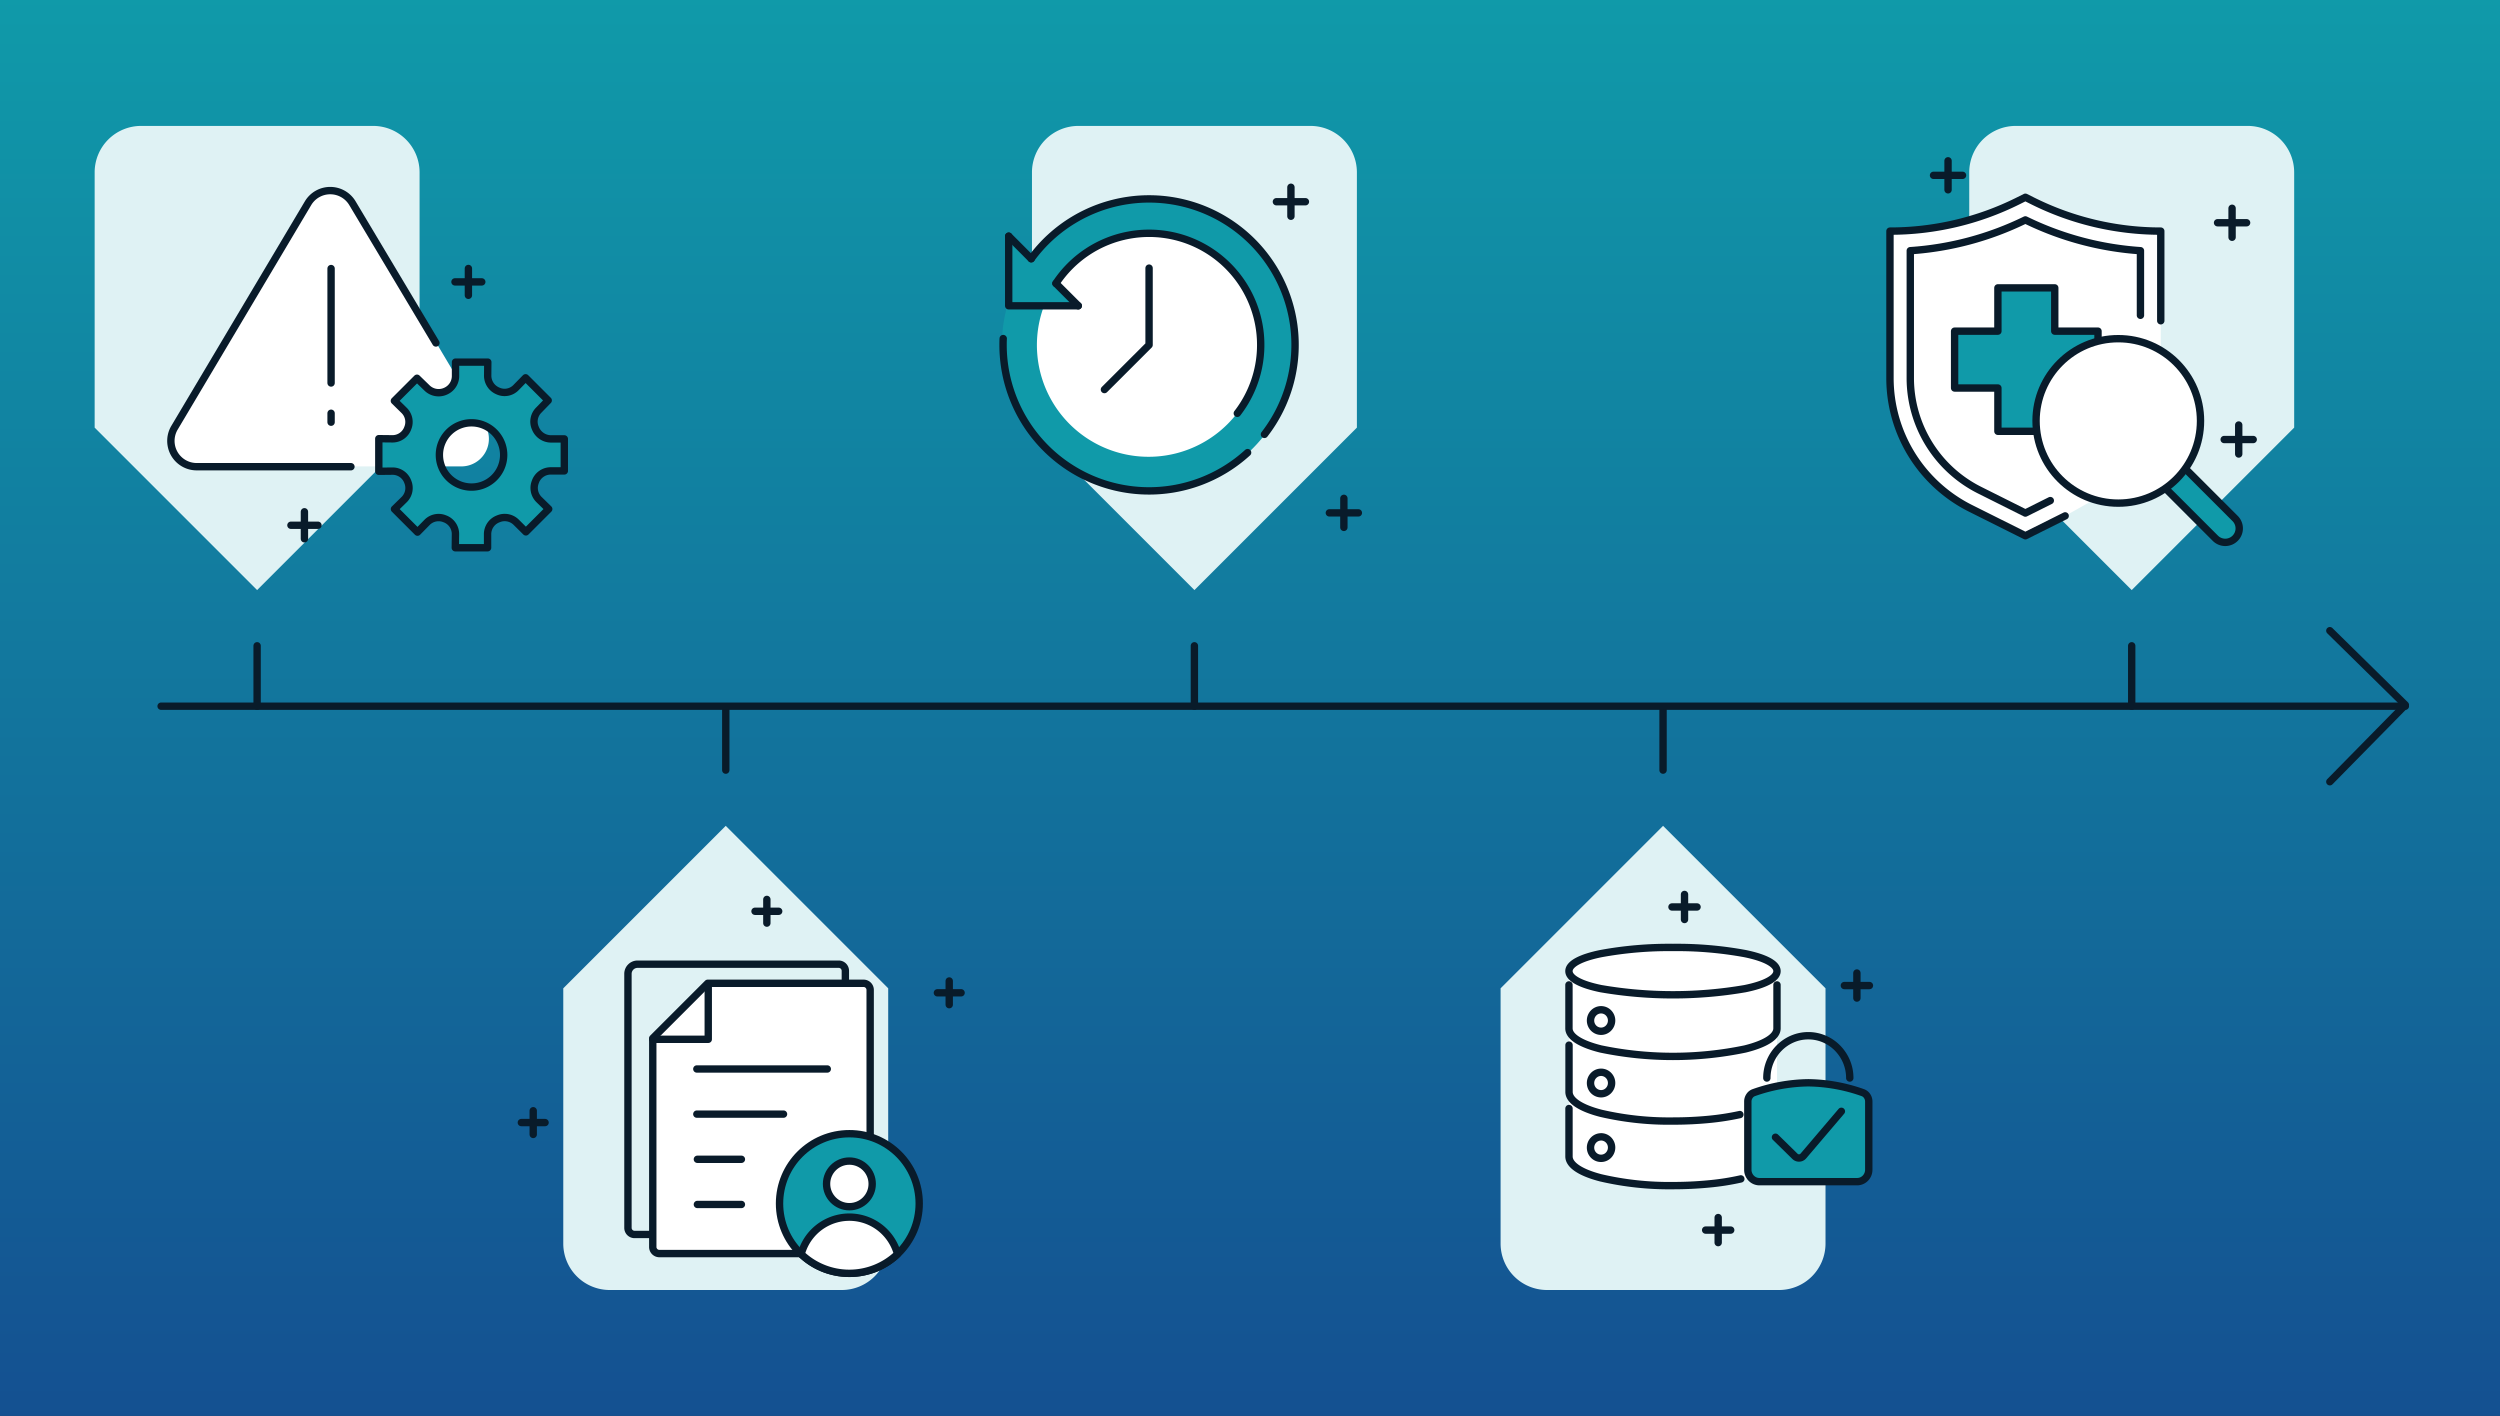 <?xml version="1.0" encoding="UTF-8"?>
<svg xmlns="http://www.w3.org/2000/svg" xmlns:xlink="http://www.w3.org/1999/xlink" id="img-the-history-future-of-third-party-risk-management-blog" width="678" height="384" viewBox="0 0 678 384">
  <rect x="0" y="0" width="678" height="384" fill="#333333" stroke="none"/>
  <defs>
    <linearGradient id="linear-gradient" x1="0.5" y1="1" x2="0.5" gradientUnits="objectBoundingBox">
      <stop offset="0" stop-color="#145091"></stop>
      <stop offset="1" stop-color="#109aa9"></stop>
    </linearGradient>
  </defs>
  <g id="Background_Color">
    <rect id="Rectangle_121" data-name="Rectangle 121" width="678" height="384" fill="url(#linear-gradient)"></rect>
  </g>
  <g id="Circular_Text">
    <line id="Line_349" data-name="Line 349" x2="608.64" transform="translate(43.69 191.52)" fill="none" stroke="#091b2a" stroke-linecap="round" stroke-linejoin="round" stroke-width="2"></line>
    <path id="Path_655" data-name="Path 655" d="M631.85,171.04l20.48,20.14-20.48,20.83" fill="none" stroke="#091b2a" stroke-linecap="round" stroke-linejoin="round" stroke-width="2"></path>
    <path id="Path_656" data-name="Path 656" d="M279.87,115.97V46.74a12.594,12.594,0,0,1,12.59-12.59H355.4a12.594,12.594,0,0,1,12.59,12.59v69.23l-44.06,44.06Z" fill="#dff2f4"></path>
    <line id="Line_350" data-name="Line 350" y2="16.38" transform="translate(323.92 175.14)" fill="none" stroke="#091b2a" stroke-linecap="round" stroke-linejoin="round" stroke-width="2"></line>
    <path id="Path_657" data-name="Path 657" d="M240.88,268.03v69.23a12.594,12.594,0,0,1-12.59,12.59H165.35a12.594,12.594,0,0,1-12.59-12.59V268.03l44.06-44.06Z" fill="#dff2f4"></path>
    <line id="Line_351" data-name="Line 351" y1="16.38" transform="translate(196.83 192.48)" fill="none" stroke="#091b2a" stroke-linecap="round" stroke-linejoin="round" stroke-width="2"></line>
    <path id="Path_658" data-name="Path 658" d="M495.08,268.03v69.23a12.594,12.594,0,0,1-12.59,12.59H419.55a12.594,12.594,0,0,1-12.59-12.59V268.03l44.06-44.06Z" fill="#dff2f4"></path>
    <line id="Line_352" data-name="Line 352" y1="16.38" transform="translate(451.02 192.48)" fill="none" stroke="#091b2a" stroke-linecap="round" stroke-linejoin="round" stroke-width="2"></line>
    <path id="Path_659" data-name="Path 659" d="M534.06,115.97V46.74a12.594,12.594,0,0,1,12.59-12.59h62.94a12.594,12.594,0,0,1,12.59,12.59v69.23l-44.06,44.06-44.06-44.06Z" fill="#dff2f4"></path>
    <line id="Line_353" data-name="Line 353" y2="16.38" transform="translate(578.12 175.14)" fill="none" stroke="#091b2a" stroke-linecap="round" stroke-linejoin="round" stroke-width="2"></line>
    <path id="Path_660" data-name="Path 660" d="M25.67,115.97V46.74A12.594,12.594,0,0,1,38.26,34.15H101.2a12.594,12.594,0,0,1,12.59,12.59v69.23L69.73,160.03,25.67,115.97Z" fill="#dff2f4"></path>
    <line id="Line_354" data-name="Line 354" y2="16.38" transform="translate(69.73 175.14)" fill="none" stroke="#091b2a" stroke-linecap="round" stroke-linejoin="round" stroke-width="2"></line>
    <path id="Path_661" data-name="Path 661" d="M351.3,93.62a39.79,39.79,0,1,1-78.05-10.97c.76-2.67.59-17.78.59-17.78l5.65,5.12a39.793,39.793,0,0,1,71.8,23.64Z" fill="#109aa9"></path>
    <path id="Path_662" data-name="Path 662" d="M341.79,93.62A30.29,30.29,0,1,1,283.1,83.06l8.55-.44-5.3-5.88a30.294,30.294,0,0,1,55.44,16.89Z" fill="#fff"></path>
    <path id="Path_663" data-name="Path 663" d="M338.35,122.75a39.595,39.595,0,0,1-66.32-29.21c0-.58.01-1.15.04-1.72" fill="none" stroke="#091b2a" stroke-linecap="round" stroke-linejoin="round" stroke-width="2"></path>
    <path id="Path_664" data-name="Path 664" d="M279.67,70.17a39.593,39.593,0,1,1,63.25,47.63" fill="none" stroke="#091b2a" stroke-linecap="round" stroke-linejoin="round" stroke-width="2"></path>
    <path id="Path_665" data-name="Path 665" d="M286.37,76.86a30.274,30.274,0,1,1,49.19,35.23" fill="none" stroke="#091b2a" stroke-linecap="round" stroke-linejoin="round" stroke-width="2"></path>
    <path id="Path_666" data-name="Path 666" d="M292.43,82.93H273.56V64.05" fill="none" stroke="#091b2a" stroke-linecap="round" stroke-linejoin="round" stroke-width="2"></path>
    <line id="Line_355" data-name="Line 355" x1="6.06" y1="6.06" transform="translate(286.37 76.87)" fill="none" stroke="#091b2a" stroke-linecap="round" stroke-linejoin="round" stroke-width="2"></line>
    <line id="Line_356" data-name="Line 356" x1="6.11" y1="6.12" transform="translate(273.56 64.05)" fill="none" stroke="#091b2a" stroke-linecap="round" stroke-linejoin="round" stroke-width="2"></line>
    <path id="Path_667" data-name="Path 667" d="M311.63,72.71V93.55l-12.11,12.1" fill="none" stroke="#091b2a" stroke-linecap="round" stroke-linejoin="round" stroke-width="2"></path>
    <path id="Path_668" data-name="Path 668" d="M83.22,55.54,47.73,115.21a7.465,7.465,0,0,0,6.42,11.28h70.97a7.467,7.467,0,0,0,6.42-11.28L96.05,55.54A7.46,7.46,0,0,0,83.22,55.54Z" fill="#fff"></path>
    <line id="Line_357" data-name="Line 357" x2="7.33" transform="translate(78.9 142.45)" fill="none" stroke="#091b2a" stroke-linecap="round" stroke-linejoin="round" stroke-width="2"></line>
    <line id="Line_358" data-name="Line 358" y2="7.33" transform="translate(82.56 138.79)" fill="none" stroke="#091b2a" stroke-linecap="round" stroke-linejoin="round" stroke-width="2"></line>
    <line id="Line_359" data-name="Line 359" x2="7.27" transform="translate(123.39 76.45)" fill="none" stroke="#091b2a" stroke-linecap="round" stroke-linejoin="round" stroke-width="2"></line>
    <line id="Line_360" data-name="Line 360" y2="7.28" transform="translate(127.03 72.81)" fill="none" stroke="#091b2a" stroke-linecap="round" stroke-linejoin="round" stroke-width="2"></line>
    <path id="Path_669" data-name="Path 669" d="M118.22,93.01,95.58,55.11a7.008,7.008,0,0,0-12.04,0L47.33,115.99a7,7,0,0,0,6.02,10.58H95.17" fill="none" stroke="#091b2a" stroke-linecap="round" stroke-linejoin="round" stroke-width="2"></path>
    <line id="Line_361" data-name="Line 361" y2="31.04" transform="translate(89.79 72.83)" fill="none" stroke="#091b2a" stroke-linecap="round" stroke-linejoin="round" stroke-width="2"></line>
    <line id="Line_362" data-name="Line 362" y2="2.43" transform="translate(89.79 112.07)" fill="none" stroke="#091b2a" stroke-linecap="round" stroke-linejoin="round" stroke-width="2"></line>
    <path id="Path_670" data-name="Path 670" d="M145.24,130.52a4.434,4.434,0,0,1,4.06-2.81h3.74v-8.68h-3.59a4.579,4.579,0,0,1-4.22-2.82l-.08-.19a4.374,4.374,0,0,1,.9-4.73l2.62-2.7-6.13-6.13-2.61,2.67a4.316,4.316,0,0,1-4.73.97l-.16-.07a4.485,4.485,0,0,1-2.78-4.2l.03-3.62h-8.75v3.76a4.507,4.507,0,0,1-2.84,4.18l-.07.03a4.5,4.5,0,0,1-4.81-.95l-2.73-2.65-6.13,6.13,2.67,2.62a4.384,4.384,0,0,1,.93,4.84c0,.02-.02.04-.02.06a4.4,4.4,0,0,1-4.07,2.78l-3.74-.04v8.84l3.74-.04a4.388,4.388,0,0,1,4.08,2.78c0,.02.02.04.02.06a4.4,4.4,0,0,1-.92,4.84l-2.67,2.61,6.25,6.25,2.61-2.66a4.387,4.387,0,0,1,4.84-.93c.02,0,.04.02.06.02a4.388,4.388,0,0,1,2.78,4.08l-.04,3.73h8.75v-3.72a4.443,4.443,0,0,1,2.82-4.09c.02,0,.04-.02.06-.02a4.43,4.43,0,0,1,4.87.9l2.64,2.62,6.19-6.19-2.65-2.59a4.412,4.412,0,0,1-.93-4.88c0-.02.02-.04.02-.06Zm-14.27,1.01a8.716,8.716,0,1,1,5.06-11.24A8.716,8.716,0,0,1,130.97,131.53Z" fill="#dff2f4"></path>
    <path id="Path_671" data-name="Path 671" d="M145.24,130.52a4.434,4.434,0,0,1,4.06-2.81h3.74v-8.68h-3.59a4.579,4.579,0,0,1-4.22-2.82l-.08-.19a4.374,4.374,0,0,1,.9-4.73l2.62-2.7-6.13-6.13-2.61,2.67a4.316,4.316,0,0,1-4.73.97l-.16-.07a4.485,4.485,0,0,1-2.78-4.2l.03-3.62h-8.75v3.76a4.507,4.507,0,0,1-2.84,4.18l-.07.03a4.5,4.5,0,0,1-4.81-.95l-2.73-2.65-6.13,6.13,2.67,2.62a4.384,4.384,0,0,1,.93,4.84c0,.02-.02.04-.02.06a4.4,4.4,0,0,1-4.07,2.78l-3.74-.04v8.84l3.74-.04a4.388,4.388,0,0,1,4.08,2.78c0,.02.02.04.02.06a4.4,4.4,0,0,1-.92,4.84l-2.67,2.61,6.25,6.25,2.61-2.66a4.387,4.387,0,0,1,4.84-.93c.02,0,.04.02.06.02a4.388,4.388,0,0,1,2.78,4.08l-.04,3.73h8.75v-3.72a4.443,4.443,0,0,1,2.82-4.09c.02,0,.04-.02.06-.02a4.43,4.43,0,0,1,4.87.9l2.64,2.62,6.19-6.19-2.65-2.59a4.412,4.412,0,0,1-.93-4.88c0-.02.02-.04.02-.06Zm-14.27,1.01a8.716,8.716,0,1,1,5.06-11.24A8.716,8.716,0,0,1,130.97,131.53Z" fill="#109aa9" stroke="#091b2a" stroke-linecap="round" stroke-linejoin="round" stroke-width="2"></path>
    <path id="Path_672" data-name="Path 672" d="M560.07,139.9l-10.79,5.39-14.88-7.44a39.506,39.506,0,0,1-21.84-35.34V62.67h0a77.777,77.777,0,0,0,34.78-8.21l1.94-.97,1.94.97A77.777,77.777,0,0,0,586,62.67h0v41.65a35.952,35.952,0,0,1-18.42,31.38Z" fill="#fff"></path>
    <path id="Path_673" data-name="Path 673" d="M586,86.99V62.68h0a77.777,77.777,0,0,1-34.78-8.21l-1.94-.97-1.94.97a77.777,77.777,0,0,1-34.78,8.21h0v39.84a39.513,39.513,0,0,0,21.84,35.34l14.88,7.44,10.79-5.39" fill="none" stroke="#091b2a" stroke-linecap="round" stroke-linejoin="round" stroke-width="2"></path>
    <path id="Path_674" data-name="Path 674" d="M556.04,135.76l-6.76,3.38-12.41-6.21a34.016,34.016,0,0,1-18.8-30.42V67.99a83.743,83.743,0,0,0,31.21-8.35,83.933,83.933,0,0,0,31.21,8.35V85.51" fill="none" stroke="#091b2a" stroke-linecap="round" stroke-linejoin="round" stroke-width="2"></path>
    <path id="Path_675" data-name="Path 675" d="M568.98,89.81H557.25V78.07H541.83V89.81H530.09v15.42h11.74v11.74h15.42V105.23h11.73Z" fill="#109aa9"></path>
    <path id="Path_676" data-name="Path 676" d="M568.98,89.81H557.25V78.07H541.83V89.81H530.09v15.42h11.74v11.74h15.42V105.23h11.73Z" fill="#109aa9" stroke="#091b2a" stroke-linecap="round" stroke-linejoin="round" stroke-width="2"></path>
    <line id="Line_30" y2="7.87" transform="translate(607.14 115.26)" fill="none" stroke="#091b2a" stroke-linecap="round" stroke-linejoin="round" stroke-width="2"></line>
    <line id="Line_31" x1="7.87" transform="translate(603.2 119.2)" fill="none" stroke="#091b2a" stroke-linecap="round" stroke-linejoin="round" stroke-width="2"></line>
    <line id="Line_30-2" y2="7.87" transform="translate(605.34 56.48)" fill="none" stroke="#091b2a" stroke-linecap="round" stroke-linejoin="round" stroke-width="2"></line>
    <line id="Line_31-2" x1="7.88" transform="translate(601.4 60.41)" fill="none" stroke="#091b2a" stroke-linecap="round" stroke-linejoin="round" stroke-width="2"></line>
    <line id="Line_30-3" y2="7.87" transform="translate(528.31 43.61)" fill="none" stroke="#091b2a" stroke-linecap="round" stroke-linejoin="round" stroke-width="2"></line>
    <line id="Line_31-3" x1="7.87" transform="translate(524.37 47.55)" fill="none" stroke="#091b2a" stroke-linecap="round" stroke-linejoin="round" stroke-width="2"></line>
    <path id="Path_677" data-name="Path 677" d="M592.77,127.24l13.39,13.39a3.79,3.79,0,0,1,0,5.36h0a3.79,3.79,0,0,1-5.36,0L587.41,132.6l5.36-5.36Z" fill="#dff2f4"></path>
    <path id="Path_678" data-name="Path 678" d="M587.42,132.59l13.39,13.39a3.79,3.79,0,0,0,5.36,0h0a3.79,3.79,0,0,0,0-5.36l-13.39-13.39" fill="#109aa9" stroke="#091b2a" stroke-linecap="round" stroke-linejoin="round" stroke-width="2"></path>
    <circle id="Ellipse_130" data-name="Ellipse 130" cx="22.3" cy="22.3" r="22.3" transform="translate(552.18 91.85)" fill="#fff"></circle>
    <circle id="Ellipse_131" data-name="Ellipse 131" cx="22.3" cy="22.3" r="22.3" transform="translate(552.18 91.85)" fill="none" stroke="#091b2a" stroke-linecap="round" stroke-linejoin="round" stroke-width="2"></circle>
    <line id="Line_30-4" y2="7.88" transform="translate(364.46 135.15)" fill="none" stroke="#091b2a" stroke-linecap="round" stroke-linejoin="round" stroke-width="2"></line>
    <line id="Line_31-4" x1="7.87" transform="translate(360.52 139.09)" fill="none" stroke="#091b2a" stroke-linecap="round" stroke-linejoin="round" stroke-width="2"></line>
    <line id="Line_30-5" y2="7.87" transform="translate(350.1 50.78)" fill="none" stroke="#091b2a" stroke-linecap="round" stroke-linejoin="round" stroke-width="2"></line>
    <line id="Line_31-5" x1="7.87" transform="translate(346.16 54.71)" fill="none" stroke="#091b2a" stroke-linecap="round" stroke-linejoin="round" stroke-width="2"></line>
    <line id="Line_30-6" y2="6.43" transform="translate(257.43 266.04)" fill="none" stroke="#091b2a" stroke-linecap="round" stroke-linejoin="round" stroke-width="2"></line>
    <line id="Line_31-6" x1="6.43" transform="translate(254.22 269.25)" fill="none" stroke="#091b2a" stroke-linecap="round" stroke-linejoin="round" stroke-width="2"></line>
    <line id="Line_30-7" y2="6.43" transform="translate(207.97 243.92)" fill="none" stroke="#091b2a" stroke-linecap="round" stroke-linejoin="round" stroke-width="2"></line>
    <line id="Line_31-7" x1="6.42" transform="translate(204.76 247.14)" fill="none" stroke="#091b2a" stroke-linecap="round" stroke-linejoin="round" stroke-width="2"></line>
    <line id="Line_30-8" y2="6.43" transform="translate(144.61 301.23)" fill="none" stroke="#091b2a" stroke-linecap="round" stroke-linejoin="round" stroke-width="2"></line>
    <line id="Line_31-8" x1="6.43" transform="translate(141.39 304.44)" fill="none" stroke="#091b2a" stroke-linecap="round" stroke-linejoin="round" stroke-width="2"></line>
    <path id="Path_679" data-name="Path 679" d="M219.46,261.49h8.01a1.8,1.8,0,0,1,1.79,1.79v68.37a3.145,3.145,0,0,1-3.14,3.14H172.09A1.8,1.8,0,0,1,170.3,333V264.1a2.612,2.612,0,0,1,2.61-2.61h46.55Z" fill="#dff2f4"></path>
    <path id="Path_680" data-name="Path 680" d="M219.46,261.49h8.01a1.8,1.8,0,0,1,1.79,1.79v68.37a3.145,3.145,0,0,1-3.14,3.14H172.09A1.8,1.8,0,0,1,170.3,333V264.1a2.612,2.612,0,0,1,2.61-2.61h46.55Z" fill="none" stroke="#091b2a" stroke-linecap="round" stroke-linejoin="round" stroke-width="2"></path>
    <path id="Path_681" data-name="Path 681" d="M226.19,266.67h8.01a1.8,1.8,0,0,1,1.79,1.79v68.37a3.145,3.145,0,0,1-3.14,3.14H178.82a1.8,1.8,0,0,1-1.79-1.79V281.57l14.9-14.9h34.26Z" fill="#fff" stroke="#091b2a" stroke-linecap="round" stroke-linejoin="round" stroke-width="2"></path>
    <line id="Line_363" data-name="Line 363" x1="35.38" transform="translate(188.98 289.91)" fill="#fff" stroke="#091b2a" stroke-linecap="round" stroke-linejoin="round" stroke-width="2"></line>
    <line id="Line_364" data-name="Line 364" x1="23.51" transform="translate(188.98 302.15)" fill="#fff" stroke="#091b2a" stroke-linecap="round" stroke-linejoin="round" stroke-width="2"></line>
    <line id="Line_365" data-name="Line 365" x1="11.94" transform="translate(189.13 314.4)" fill="#fff" stroke="#091b2a" stroke-linecap="round" stroke-linejoin="round" stroke-width="2"></line>
    <line id="Line_366" data-name="Line 366" x1="11.94" transform="translate(189.13 326.65)" fill="#fff" stroke="#091b2a" stroke-linecap="round" stroke-linejoin="round" stroke-width="2"></line>
    <path id="Path_682" data-name="Path 682" d="M177.04,281.86h15.04V267.07" fill="none" stroke="#091b2a" stroke-linecap="round" stroke-linejoin="round" stroke-width="2"></path>
    <path id="Path_683" data-name="Path 683" d="M249.28,326.4a18.9,18.9,0,0,1-5.87,13.71,13.529,13.529,0,0,0-26.13.01,18.941,18.941,0,1,1,32-13.72Z" fill="#109aa9"></path>
    <circle id="Ellipse_132" data-name="Ellipse 132" cx="18.94" cy="18.94" r="18.94" transform="translate(211.41 307.46)" fill="none" stroke="#091b2a" stroke-linecap="round" stroke-linejoin="round" stroke-width="2"></circle>
    <circle id="Ellipse_133" data-name="Ellipse 133" cx="6.19" cy="6.19" r="6.19" transform="translate(224.16 314.88)" fill="#fff" stroke="#091b2a" stroke-linecap="round" stroke-linejoin="round" stroke-width="2"></circle>
    <path id="Path_684" data-name="Path 684" d="M243.41,340.1a18.947,18.947,0,0,1-26.13.01,13.529,13.529,0,0,1,26.13-.01Z" fill="#fff" stroke="#091b2a" stroke-linecap="round" stroke-linejoin="round" stroke-width="2"></path>
    <line id="Line_30-9" y2="6.8" transform="translate(456.84 242.57)" fill="none" stroke="#091b2a" stroke-linecap="round" stroke-linejoin="round" stroke-width="2"></line>
    <line id="Line_31-9" x1="6.8" transform="translate(453.44 245.97)" fill="none" stroke="#091b2a" stroke-linecap="round" stroke-linejoin="round" stroke-width="2"></line>
    <line id="Line_30-10" y2="6.8" transform="translate(465.97 330.2)" fill="none" stroke="#091b2a" stroke-linecap="round" stroke-linejoin="round" stroke-width="2"></line>
    <line id="Line_31-10" x1="6.8" transform="translate(462.57 333.6)" fill="none" stroke="#091b2a" stroke-linecap="round" stroke-linejoin="round" stroke-width="2"></line>
    <line id="Line_30-11" y2="6.8" transform="translate(503.59 263.88)" fill="none" stroke="#091b2a" stroke-linecap="round" stroke-linejoin="round" stroke-width="2"></line>
    <line id="Line_31-11" x1="6.8" transform="translate(500.19 267.28)" fill="none" stroke="#091b2a" stroke-linecap="round" stroke-linejoin="round" stroke-width="2"></line>
    <path id="Path_685" data-name="Path 685" d="M481.92,263.37c0-1.99-3.31-3.66-8.66-4.76a115.266,115.266,0,0,0-39.1,0c-5.35,1.1-8.66,2.77-8.66,4.76v50.55c0,1.99,3.35,4.53,8.7,5.63a98.93,98.93,0,0,0,19.51,1.98,102.162,102.162,0,0,0,19.55-1.67c5.35-1.1,8.66-2.77,8.66-4.76V263.36Z" fill="#fff"></path>
    <path id="Path_686" data-name="Path 686" d="M475.61,296.33a46.02,46.02,0,0,1,14.8-2.68h0a45.844,45.844,0,0,1,14.8,2.68,2.307,2.307,0,0,1,1.15.92,2.628,2.628,0,0,1,.45,1.43v18.58a3.23,3.23,0,0,1-.93,2.27,3.12,3.12,0,0,1-2.23.94H477.17a3.12,3.12,0,0,1-2.23-.94,3.248,3.248,0,0,1-.93-2.27V298.68a2.654,2.654,0,0,1,.45-1.43,2.307,2.307,0,0,1,1.15-.92h0Z" fill="#109aa9" stroke="#091b2a" stroke-linecap="round" stroke-linejoin="round" stroke-width="2"></path>
    <path id="Path_687" data-name="Path 687" d="M453.71,256.95a102.239,102.239,0,0,1,19.55,1.67c5.35,1.1,8.66,2.77,8.66,4.75s-3.31,3.66-8.66,4.75a115.266,115.266,0,0,1-39.1,0c-5.35-1.1-8.66-2.77-8.66-4.75s3.31-3.66,8.66-4.75a102.162,102.162,0,0,1,19.55-1.67Z" fill="none" stroke="#091b2a" stroke-linecap="round" stroke-linejoin="round" stroke-width="2"></path>
    <path id="Path_688" data-name="Path 688" d="M481.92,267.11V278.9c0,2.29-3.3,4.26-8.63,5.58a95.906,95.906,0,0,1-39.16,0c-5.33-1.32-8.63-3.29-8.63-5.58V267.11m8.71,6.74a2.832,2.832,0,0,1,2.02.85,2.946,2.946,0,0,1,0,4.12l-.05.05a2.817,2.817,0,0,1-1.97.81,2.886,2.886,0,0,1-2.02-.85,2.946,2.946,0,0,1,0-4.12h0a2.818,2.818,0,0,1,2.02-.86Zm0,34.46a2.832,2.832,0,0,1,2.02.85l.05.05a2.923,2.923,0,0,1,.79,2.01,2.972,2.972,0,0,1-.84,2.06h0a2.814,2.814,0,0,1-4.04.01l-.05-.05a2.923,2.923,0,0,1-.79-2.01,2.972,2.972,0,0,1,.84-2.06,2.809,2.809,0,0,1,2.02-.85h0Zm0-17.51a2.832,2.832,0,0,1,2.02.85,2.946,2.946,0,0,1,0,4.12l-.05.05a2.817,2.817,0,0,1-1.97.81,2.886,2.886,0,0,1-2.02-.85,2.946,2.946,0,0,1,0-4.12h0a2.818,2.818,0,0,1,2.02-.86Zm37.9,28.92a67.4,67.4,0,0,1-8.58,1.35c-3.07.3-6.38.47-9.82.47a81.749,81.749,0,0,1-19.58-2.11c-5.33-1.38-8.62-3.42-8.62-5.8v-13m46.34,1.64a70.87,70.87,0,0,1-8.47,1.31c-3.03.29-6.28.45-9.66.45a81.749,81.749,0,0,1-19.58-2.11c-5.33-1.38-8.62-3.42-8.62-5.8V283.44" fill="none" stroke="#091b2a" stroke-linecap="round" stroke-linejoin="round" stroke-width="2"></path>
    <path id="Path_689" data-name="Path 689" d="M501.66,292.36a11.5,11.5,0,0,0-.85-4.37,11.673,11.673,0,0,0-2.45-3.73,11.31,11.31,0,0,0-3.65-2.5,11.012,11.012,0,0,0-8.58,0,11.389,11.389,0,0,0-3.62,2.46l-.04.04a11.529,11.529,0,0,0-3.3,8.1h0" fill="none" stroke="#091b2a" stroke-linecap="round" stroke-linejoin="round" stroke-width="2"></path>
    <path id="Path_690" data-name="Path 690" d="M499.38,301.39l-10.34,12.15-.04.04a1.531,1.531,0,0,1-1.1.47h0a1.549,1.549,0,0,1-1.11-.45l-5.28-5.18" fill="none" stroke="#091b2a" stroke-linecap="round" stroke-linejoin="round" stroke-width="2"></path>
  </g>
</svg>
